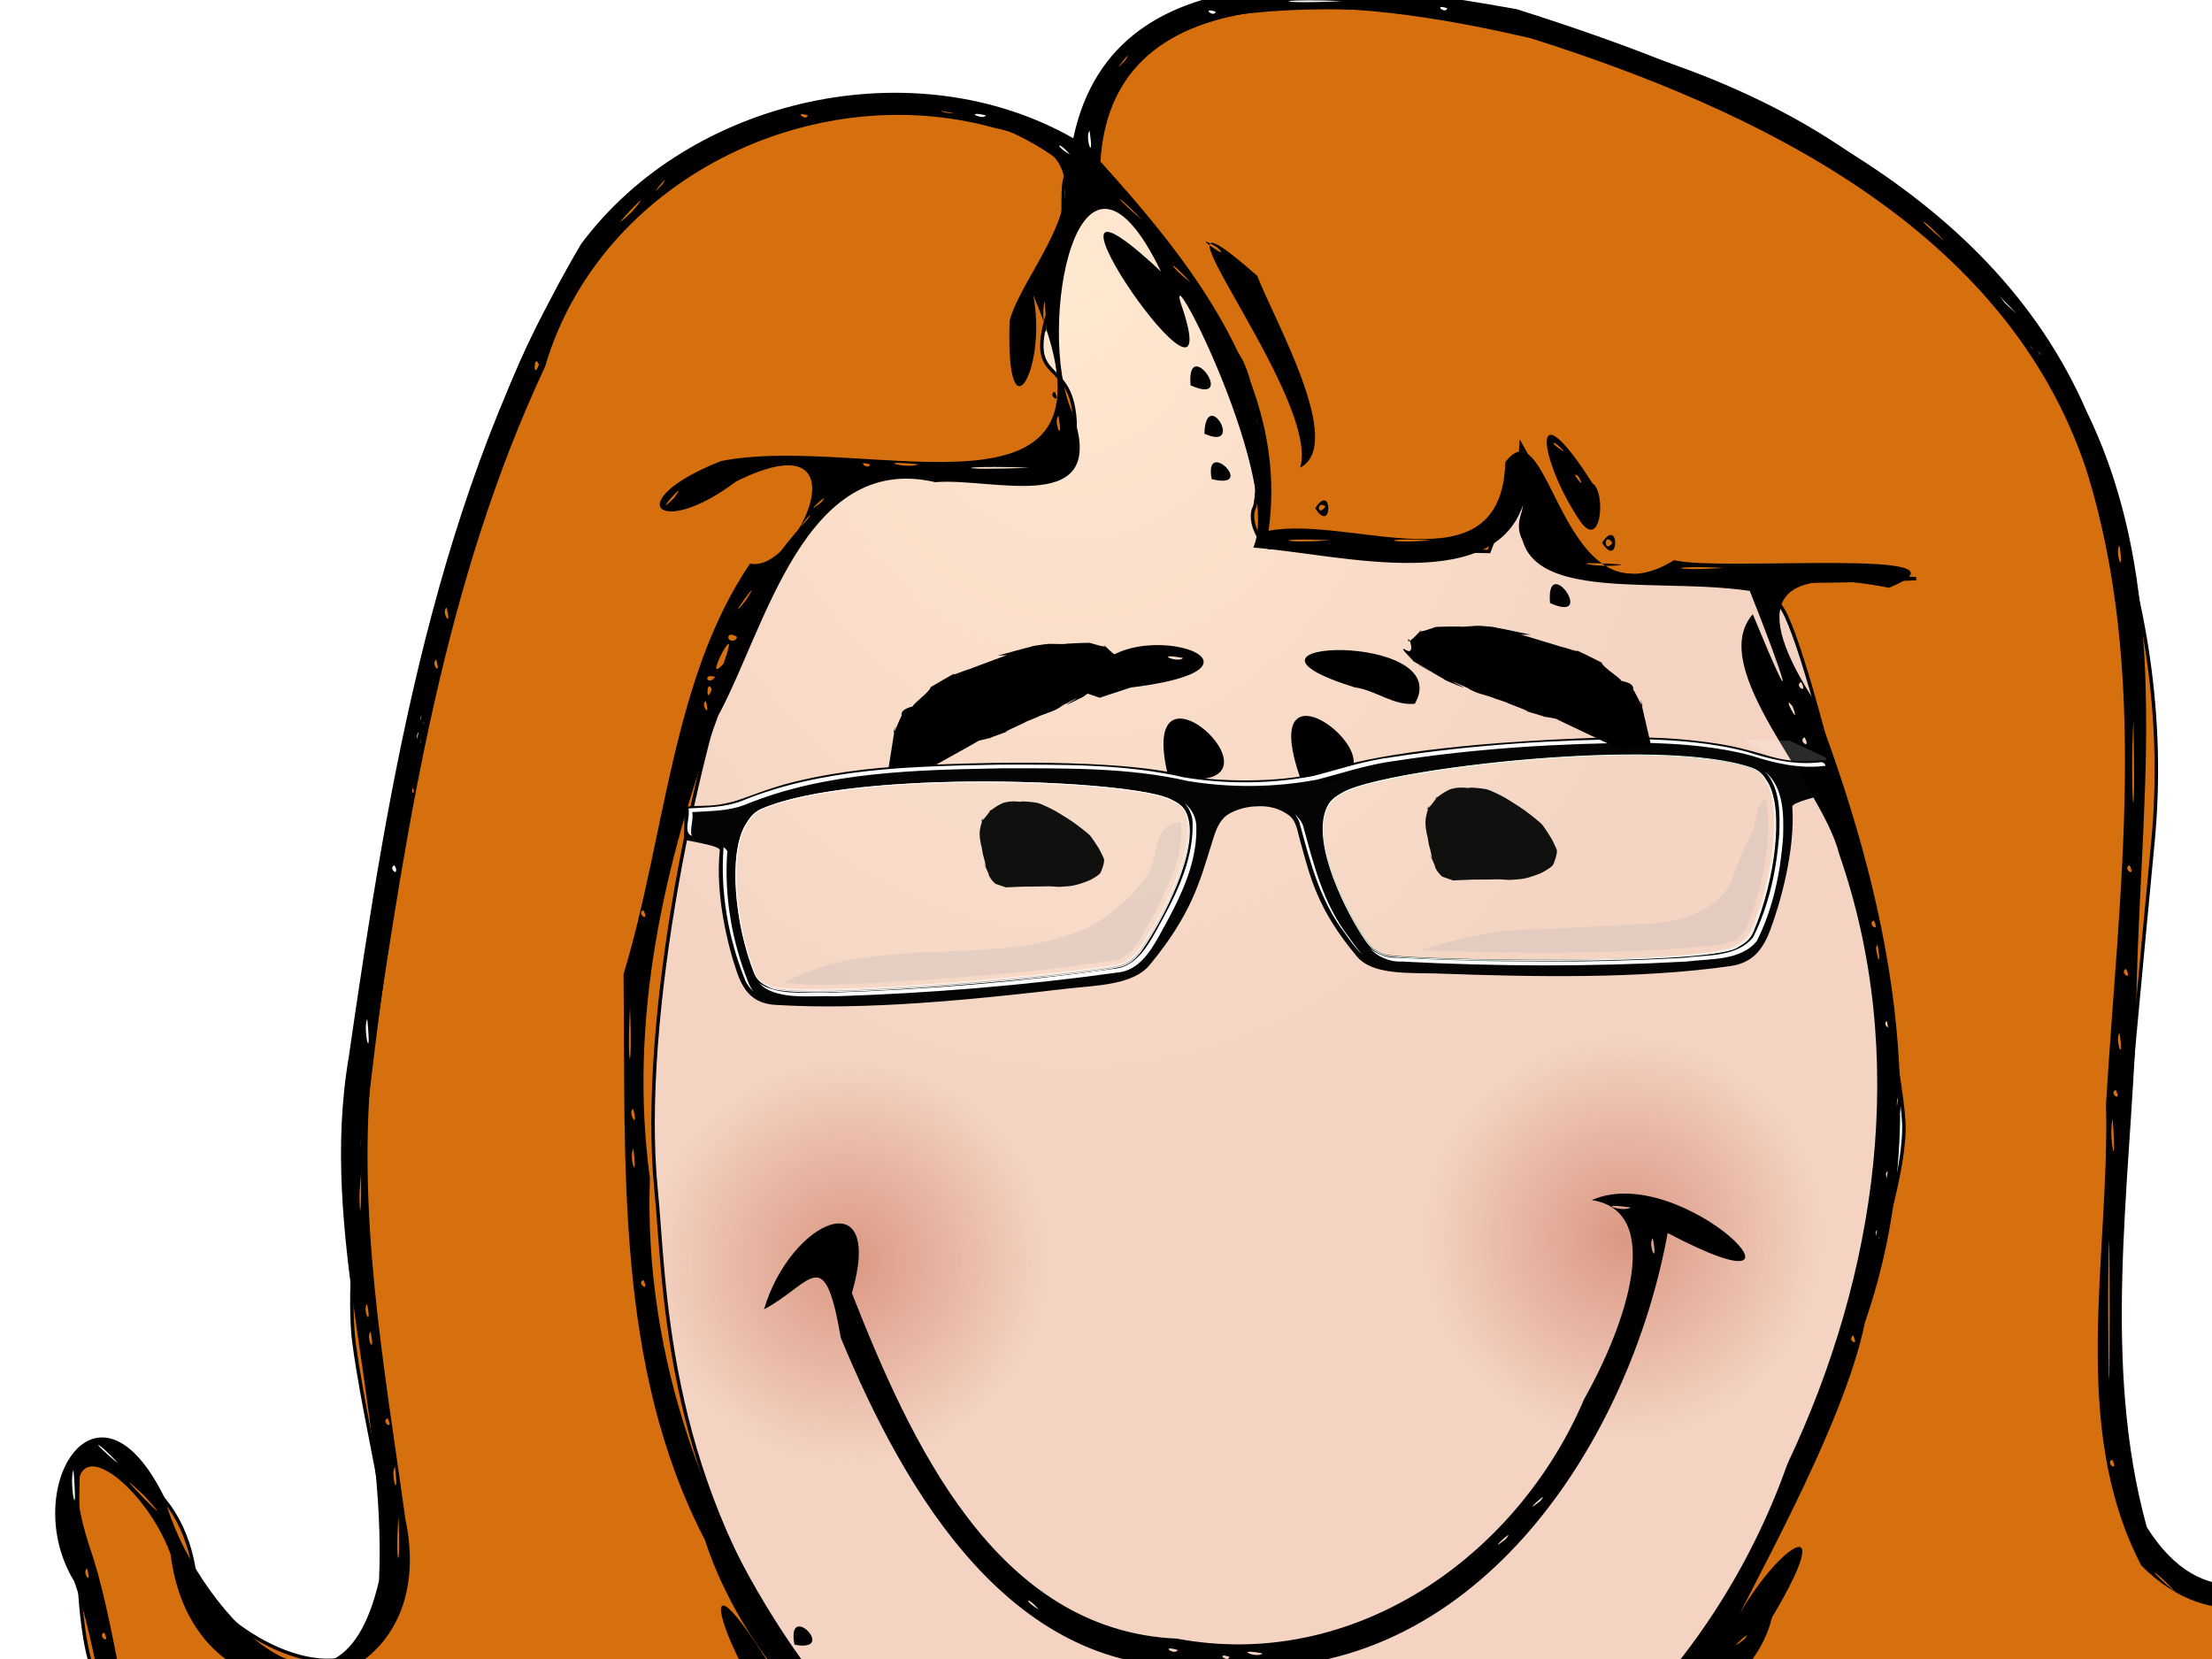 <?xml version="1.0"?><svg width="640" height="480" xmlns="http://www.w3.org/2000/svg" xmlns:xlink="http://www.w3.org/1999/xlink">
 <title>woman with glasses auburn hair</title>
 <defs>
  <linearGradient id="linearGradient63349">
   <stop offset="0" id="stop63351" stop-color="#cb755e"/>
   <stop offset="1" id="stop63353" stop-opacity="0" stop-color="#cb755e"/>
  </linearGradient>
  <linearGradient id="linearGradient63331">
   <stop offset="0" id="stop63333" stop-color="#ffe8d0"/>
   <stop offset="1" id="stop63335" stop-color="#f4d3c2"/>
  </linearGradient>
  <radialGradient xlink:href="#linearGradient63331" id="radialGradient63337" cx="355.216" cy="730.161" fx="355.216" fy="730.161" r="187.439" gradientTransform="matrix(1,0,0,1.326,-44.174,-890.154)" gradientUnits="userSpaceOnUse"/>
  <radialGradient xlink:href="#linearGradient63349" id="radialGradient65107" gradientUnits="userSpaceOnUse" gradientTransform="matrix(0.563,0.16,-0.162,0.569,425.601,-3.724)" cx="-123.571" cy="683.076" fx="-123.571" fy="683.076" r="98.329"/>
  <radialGradient xlink:href="#linearGradient63349" id="radialGradient68767" gradientUnits="userSpaceOnUse" gradientTransform="matrix(0.563,0.16,-0.162,0.569,649.887,-10.867)" cx="-123.571" cy="683.076" fx="-123.571" fy="683.076" r="98.329"/>
  <linearGradient id="svg_113">
   <stop id="svg_116" offset="0" stop-color=" rgb(90, 129, 40)"/>
   <stop id="svg_115" offset="1" stop-color=" rgb(61, 76, 30)"/>
  </linearGradient>
  <linearGradient xlink:href="#svg_113" id="svg_103" x1="0.537" y1="0.092" x2="0.914" y2="0.092" gradientTransform="translate(-129.509,418.046)"/>
  <symbol id="svg_117" xmlns:xlink="http://www.w3.org/1999/xlink">
   <defs>
    <filter id="svg_93">
     <feGaussianBlur stdDeviation="1.878" id="svg_114"/>
    </filter>
    <filter id="svg_105">
     <feGaussianBlur stdDeviation="13.766" id="svg_112"/>
    </filter>
    <filter id="svg_86">
     <feGaussianBlur stdDeviation="1.496" id="svg_111"/>
    </filter>
    <filter id="svg_89">
     <feGaussianBlur stdDeviation="0.725" id="svg_110"/>
    </filter>
    <filter x="-0.022" width="1.044" y="-0.1" height="1.201" id="svg_99">
     <feGaussianBlur stdDeviation="7.869" id="svg_109"/>
    </filter>
    <filter x="-0.093" width="1.186" y="-0.187" height="1.375" id="svg_78">
     <feGaussianBlur stdDeviation="6.983" id="svg_108"/>
    </filter>
    <filter x="-0.095" width="1.189" y="-0.205" height="1.411" id="svg_80">
     <feGaussianBlur stdDeviation="8.127" id="svg_107"/>
    </filter>
   </defs>
   <g id="svg_101" display="none">
    <path id="svg_104" d="m-329.181,-162.645l845.852,-40.081c54.848,-5.22 119.262,0.717 144.425,13.313l429.438,214.958c25.163,12.595 1.264,26.938 -53.584,32.158l-818.535,77.905c-54.848,5.22 -119.262,-0.717 -144.425,-13.313l-456.755,-252.782c-25.163,-12.595 -1.264,-26.938 53.584,-32.158l0,0z" filter="url(#svg_105)" stroke-dashoffset="0" stroke-miterlimit="4" stroke-linejoin="round" stroke-linecap="round" fill-rule="evenodd" fill="#000000"/>
    <path d="m-329.181,-164.645l845.852,-40.081c54.848,-5.22 119.262,0.717 144.425,13.313l429.438,214.958c25.163,12.595 1.264,26.938 -53.584,32.158l-818.535,77.905c-54.848,5.22 -119.262,-0.717 -144.425,-13.313l-456.755,-252.782c-25.163,-12.595 -1.264,-26.938 53.584,-32.158l0,0z" id="svg_102" stroke-dashoffset="0" stroke-miterlimit="4" stroke-linejoin="round" stroke-linecap="round" fill-rule="evenodd" fill="url(#svg_103)"/>
   </g>
   <g id="svg_100"/>
   <g id="svg_97" display="none">
    <path d="m-111.426,-121.59c4,-6 42.719,-13.513 58,-4c68,42.333 162,86.667 230,129c0,0 45.512,-30.294 102,-32c75.5,-2.25 113,16 113,16c44.676,-39.283 68.667,-26.667 108,-7c0,0 38.5,-30 92,-34c53.5,-4 99,7 133.5,29c-10.763,-18.45 -162.654,-113.11 -171.5,-121c-3.902,-3.48 -48.833,-2.667 -50,-12.5c5.833,-4.167 46.989,0.287 52,4c26.555,19.678 176.551,104.863 194,131c-9.551,22.137 -71.667,28.167 -109,23.5c-46.667,0 -74.333,3 -121,3c-25.333,-6 -57.878,-28.497 -80,-27c-22.167,1.5 -55,28 -69,38c-14,10 -132,12 -132,12c-26,0.667 -44,1.333 -70,2c-74.333,-48.333 -156.667,-96.667 -231,-145c-12.824,-8.339 -46,4 -49,-5z" id="svg_98" filter="url(#svg_99)" stroke-width="0.25pt" fill-rule="evenodd" fill-opacity="0.072" fill="#000000"/>
   </g>
   <g id="svg_96" display="inline"/>
   <g id="svg_95"/>
   <g id="svg_94" display="inline"/>
   <g id="svg_91" display="none">
    <path d="m614.32,-145.787c-1.82,-0.006 -3.644,0.005 -5.462,0.031c-32.069,0.834 -64.115,3.713 -95.895,7.81c-22.551,3.335 -45.419,6.667 -66.643,15.119c-23.047,6.565 -47.498,6.938 -71.197,4.32c-18.111,-4.967 -37.126,-5.356 -55.828,-6.01c-34.005,-0.484 -68.039,1.013 -101.889,4.241c-25.093,2.774 -50.156,7.882 -73.279,18.328c-8.674,4.001 -18.138,5.548 -27.624,5.681c-1.531,0.315 -4.941,-0.546 -4.116,2.207c0.176,4.89 -0.313,10.006 0.172,14.79c0.309,0.096 0.625,0.181 0.939,0.266c-0.371,-4.573 0.057,-9.413 -0.11,-14.055c-0.824,-2.753 2.585,-1.892 4.116,-2.207c9.486,-0.133 18.951,-1.681 27.624,-5.681c23.123,-10.446 48.186,-15.554 73.279,-18.328c33.85,-3.228 67.885,-4.725 101.889,-4.241c18.702,0.654 37.717,1.043 55.828,6.01c23.7,2.618 48.151,2.245 71.197,-4.32c21.223,-8.452 44.092,-11.784 66.643,-15.119c31.78,-4.097 63.826,-6.976 95.895,-7.81c14.547,-0.209 29.148,0.569 43.526,2.629c12.292,1.395 23.873,6.194 35.998,8.295c6.871,1.3 14.017,-0.174 20.879,-0.11c-0.013,-0.327 -0.016,-0.661 -0.031,-0.986c-7.156,-0.231 -14.654,1.455 -21.849,0.094c-12.125,-2.101 -23.705,-6.901 -35.998,-8.295c-12.581,-1.803 -25.326,-2.622 -38.064,-2.661zm62.746,18.249c3.799,4.143 5.71,10.117 6.73,15.51c2.947,19.048 -0.072,38.528 -4.633,57.064c-2.05,6.747 -3.418,13.951 -7.121,20.002c-4.39,5.832 -11.607,8.241 -18.578,9.172c-27.144,4.126 -54.734,4.73 -82.153,5.681c-28.715,0.592 -57.482,1.219 -86.176,-0.36c-4.675,0.093 -9.08,-1.828 -12.427,-4.961c3.44,3.723 8.273,6.066 13.429,5.963c28.693,1.579 57.46,0.952 86.176,0.36c27.42,-0.951 55.009,-1.556 82.153,-5.681c6.971,-0.93 14.188,-3.34 18.578,-9.172c3.703,-6.051 5.071,-13.256 7.121,-20.002c4.561,-18.536 7.58,-38.017 4.633,-57.064c-1.106,-5.849 -3.256,-12.374 -7.732,-16.512zm-304.134,24.4c1.261,1.397 2.254,3.047 2.849,5.008c3.451,11.539 0.001,23.775 -3.318,34.933c-5.269,15.501 -11.996,30.664 -21.098,44.309c-3.548,5.142 -9.61,7.739 -15.667,8.499c-35.517,6.185 -71.36,10.085 -107.242,13.476c-21.078,1.64 -42.263,3.832 -63.419,2.551c-4.531,-0.181 -9.288,-1.856 -12.693,-4.899c3.433,3.667 8.694,5.701 13.695,5.9c21.155,1.281 42.341,-0.911 63.419,-2.551c35.882,-3.391 71.725,-7.291 107.242,-13.476c6.057,-0.759 12.119,-3.356 15.667,-8.499c9.102,-13.645 15.828,-28.808 21.098,-44.309c3.319,-11.158 6.769,-23.395 3.318,-34.934c-0.745,-2.456 -2.109,-4.417 -3.85,-6.01zm57.456,4.648c1.425,1.547 2.511,3.403 3.099,5.587c5.016,18.583 9.675,37.617 20.237,53.997c4.612,7.032 9.194,14.216 15.229,20.096c-5.548,-5.685 -9.873,-12.456 -14.227,-19.094c-10.562,-16.38 -15.221,-35.413 -20.237,-53.997c-0.72,-2.675 -2.181,-4.862 -4.101,-6.589zm-299.376,24.823c0.915,1.993 -0.363,4.618 0.016,6.777c-0.284,21.946 4.225,43.828 11.472,64.389c1.252,3.647 3.381,7.201 6.245,9.892c-2.361,-2.543 -4.142,-5.681 -5.243,-8.89c-7.247,-20.561 -11.757,-42.443 -11.472,-64.389c-0.42,-2.398 1.218,-5.377 -0.391,-7.419c-0.207,-0.128 -0.415,-0.242 -0.626,-0.36z" id="svg_92" filter="url(#svg_93)" stroke-dashoffset="0" stroke-miterlimit="4" stroke-linejoin="round" stroke-linecap="round" fill-rule="evenodd" fill="#ffffff"/>
   </g>
   <g id="svg_90" display="inline"/>
   <g id="svg_74" display="inline">
    <path id="svg_88" d="m279.678,4.143l-78.795,-37.094c-2.522,-1.187 -9.066,0.107 -10.28,1.285l13.492,2.57c0,0 48.186,23.986 49.471,25.271c1.285,1.285 26.923,16.735 26.923,16.735l-0.388,-8.27c-0.012,-0.261 -0.188,-0.386 -0.424,-0.497z" filter="url(#svg_89)" stroke-width="0.25pt" fill-rule="evenodd" fill-opacity="0.978" fill="#ffffff" opacity="0.414"/>
    <g id="svg_75">
     <path d="m58.48,11.163c-9.539,0.678 -19.66,1.777 -31.163,4.948c-7.269,2.004 -12.424,4.839 -15.985,5.847c-4.808,1.361 -5.774,0.857 -10.627,1.372c-0.465,0.049 -0.705,0.456 -0.705,0.883l0,7.06c0,0.447 0.196,0.785 0.587,0.872c2.755,0.609 8.366,1.394 8.279,2.481c-0.937,11.657 2.45,25.06 4.829,31.933c1.779,5.14 4.323,8.122 9.585,8.355c22.099,0.978 48.218,-2.392 71.295,-5.802c7.148,-1.056 16.377,-1.246 20.389,-6.65c10.113,-13.619 11.941,-22.279 14.62,-32.136c0.733,-2.698 1.288,-5.13 2.936,-6.989c1.648,-1.859 5.195,-3.002 7.721,-3.133l0,0.015c3.043,-0.366 5.829,0.394 8.117,2.081c1.908,1.407 2.203,4.002 2.936,6.604c2.679,9.505 4.507,17.926 14.62,30.22c4.012,4.878 13.241,3.858 20.389,3.978c23.077,0.386 49.196,0.333 71.295,-3.542c5.262,-0.922 7.806,-4.238 9.585,-9.612c2.379,-7.184 5.767,-21.031 4.829,-32.566c-0.087,-1.076 5.524,-2.596 8.279,-3.566c0.391,-0.138 0.587,-0.501 0.587,-0.949l0,-7.06c0,-0.427 -0.24,-0.802 -0.705,-0.791c-4.854,0.122 -5.82,0.752 -10.627,0.021c-3.561,-0.542 -8.716,-2.701 -15.985,-3.753c-13.146,-1.902 -24.481,-1.328 -35.214,-0.599c-34.759,2.362 -53.711,6.627 -60.99,9.868c-10.038,3.212 -23.639,3.476 -33.834,2.217c-7.279,-2.287 -26.232,-4.068 -60.99,-1.875c-1.342,0.085 -2.689,0.169 -4.051,0.265zm-0.25,4.684c26.162,-1.839 54.736,-0.16 60.917,2.893c1.947,0.961 3.216,1.731 4.022,3.758c3.559,8.954 -5.589,28.247 -10.334,35.847c-1.217,1.949 -2.81,3.618 -4.961,4.347c-6.814,2.309 -78.559,11.188 -85.959,7.512c-1.944,-0.966 -3.225,-1.737 -4.022,-3.758c-5.012,-12.707 -6.952,-31.151 -2.818,-38.743c1.089,-2.001 1.958,-3.303 4.022,-4.286c8.602,-4.094 23.436,-6.467 39.133,-7.57zm164.416,-10.774c15.697,-0.954 30.532,-0.525 39.133,2.441c2.063,0.712 2.933,1.9 4.022,3.758c4.133,7.051 2.193,25.749 -2.818,39.113c-0.797,2.126 -2.078,3.065 -4.022,4.286c-7.399,4.646 -79.145,5.17 -85.959,3.754c-2.151,-0.447 -3.745,-1.907 -4.961,-3.697c-4.745,-6.979 -13.892,-25.072 -10.334,-34.493c0.806,-2.133 2.075,-3.069 4.022,-4.286c6.181,-3.863 34.755,-9.286 60.917,-10.876z" id="svg_87" stroke-dashoffset="0" stroke-miterlimit="4" stroke-linejoin="round" stroke-linecap="round" fill-rule="evenodd" fill-opacity="0.98" fill="#000000"/>
     <path id="svg_85" d="m233.979,0.479c-20.369,0.575 -40.746,2.344 -60.77,6.121c-6.52,1.026 -12.713,3.449 -19.009,5.328c-10.336,2.308 -21.219,2.673 -31.677,1.057c-14.807,-3.297 -30.19,-2.66 -45.284,-2.349c-21.487,0.9 -43.655,1.799 -63.412,10.994c-4.078,1.785 -8.605,1.795 -12.888,2.202c0.613,2.108 -1.213,6.188 0.851,7.119c0.038,0.014 0.079,0.031 0.117,0.044c-0.611,-1.59 0.461,-4.537 -0.029,-6.224c4.282,-0.407 8.81,-0.417 12.888,-2.202c19.757,-9.195 41.925,-10.094 63.412,-10.994c15.094,-0.311 30.477,-0.948 45.284,2.349c10.458,1.616 21.341,1.251 31.677,-1.057c6.296,-1.88 12.489,-4.303 19.009,-5.328c20.023,-3.777 40.401,-5.546 60.77,-6.121c8.992,0.01 18.1,0.503 26.789,2.789c5.84,1.888 11.944,3.258 18.099,2.275c0.06,0.003 0.121,0.021 0.176,0.029c-0.148,-0.557 -0.466,-0.934 -1.116,-0.969c-6.155,0.982 -12.259,-0.387 -18.099,-2.275c-8.689,-2.286 -17.797,-2.778 -26.789,-2.789zm31.192,7.838c3.772,4.249 3.838,10.748 3.787,16.205c-0.468,9.318 -2.103,18.78 -5.901,27.332c-3.902,5.406 -11.328,4.866 -17.218,5.813c-23.216,1.893 -46.565,2.336 -69.841,1.541c-2.682,0.187 -5.194,-0.789 -7.119,-2.495c2.004,2.277 4.915,3.654 8.059,3.435c23.277,0.795 46.625,0.352 69.841,-1.541c5.89,-0.947 13.316,-0.407 17.218,-5.813c3.798,-8.552 5.433,-18.014 5.901,-27.332c0.055,-5.878 -0.024,-12.963 -4.727,-17.145zm-142.413,11.391c1.299,1.508 2.09,3.44 2.084,5.534c0.338,10.215 -4.266,19.827 -8.704,28.741c-2.115,4.198 -4.875,9.126 -10.084,9.673c-22.81,3.902 -45.86,6.425 -68.975,7.736c-5.388,-0.122 -11.244,1.053 -16.323,-1.189c-0.591,-0.278 -1.11,-0.613 -1.571,-0.998c0.663,0.79 1.476,1.45 2.51,1.938c5.079,2.242 10.935,1.067 16.323,1.189c23.115,-1.31 46.165,-3.834 68.975,-7.736c5.209,-0.547 7.969,-5.475 10.084,-9.673c4.439,-8.914 9.042,-18.526 8.704,-28.741c0.007,-2.557 -1.174,-4.884 -3.024,-6.473zm27.097,2.349c0.454,0.545 0.832,1.166 1.13,1.864c2.801,10.12 5.357,20.537 11.802,29.093c1.296,1.857 2.644,3.89 4.316,5.46c-1.257,-1.394 -2.328,-3.02 -3.376,-4.521c-6.445,-8.556 -9,-18.973 -11.802,-29.093c-0.486,-1.138 -1.198,-2.063 -2.07,-2.804zm-140.211,11.64c0.042,0.06 0.093,0.112 0.132,0.176c-0.597,11.737 1.557,23.588 5.871,34.466c0.496,1.305 1.277,2.352 2.246,3.156c-0.539,-0.634 -0.984,-1.366 -1.306,-2.216c-4.315,-10.877 -6.469,-22.729 -5.871,-34.466c-0.286,-0.469 -0.648,-0.828 -1.072,-1.116z" filter="url(#svg_86)" stroke-dashoffset="0" stroke-miterlimit="4" stroke-linejoin="round" stroke-linecap="round" fill-rule="evenodd" fill="#ffffff"/>
     <path id="svg_84" d="m119.248,18.87c-9.89,-4.899 -77.107,-6.289 -100.045,4.641c-2.063,0.983 -2.937,2.293 -4.026,4.297c-4.133,7.607 -2.193,26.085 2.818,38.821c0.797,2.026 2.082,2.803 4.026,3.772c7.399,3.688 79.139,-5.177 85.953,-7.487c2.151,-0.729 3.749,-2.406 4.966,-4.359c4.745,-7.615 13.892,-26.938 10.334,-35.913c-0.806,-2.032 -2.08,-2.808 -4.026,-3.772z" stroke-dashoffset="0" stroke-miterlimit="4" stroke-linejoin="round" stroke-linecap="round" stroke-width="0.235" stroke="#ffffff" fill-rule="evenodd" fill-opacity="0.069" fill="#f3efe6"/>
     <g id="svg_76">
      <path id="svg_83" d="m161.728,16.099c9.89,-6.213 77.107,-16.532 100.045,-8.65c2.063,0.709 2.937,1.903 4.026,3.762c4.133,7.058 2.193,25.794 -2.818,39.196c-0.797,2.132 -2.082,3.08 -4.026,4.307c-7.399,4.671 -79.139,5.336 -85.953,3.931c-2.151,-0.444 -3.749,-1.908 -4.966,-3.699c-4.745,-6.984 -13.892,-25.092 -10.334,-34.54c0.806,-2.139 2.08,-3.084 4.026,-4.307z" stroke-dashoffset="0" stroke-miterlimit="4" stroke-linejoin="round" stroke-linecap="round" stroke-width="0.235" stroke="#e5fff4" fill-rule="evenodd" fill-opacity="0.069" fill="#f3efe6"/>
      <path d="m263.759,8.582c0.577,0.599 1.049,1.33 1.571,2.215c4.133,7.008 2.193,25.712 -2.818,39.127c-0.797,2.134 -2.078,3.101 -4.022,4.342c-7.399,4.723 -79.145,5.991 -85.959,4.646c-1.222,-0.241 -2.259,-0.821 -3.156,-1.595c0.995,0.99 2.188,1.731 3.626,2.015c6.814,1.345 78.559,0.077 85.959,-4.646c1.944,-1.241 3.225,-2.193 4.022,-4.327c5.012,-13.415 6.952,-32.134 2.818,-39.142c-0.656,-1.112 -1.234,-1.966 -2.04,-2.634z" id="svg_82" stroke-dashoffset="0" stroke-miterlimit="4" stroke-linejoin="round" stroke-linecap="round" fill-rule="evenodd" fill-opacity="0.48" fill="#ffffff"/>
      <path d="m122.421,21.132c0.138,0.248 0.264,0.511 0.382,0.807c3.559,8.975 -5.589,28.304 -10.334,35.919c-1.217,1.953 -2.81,3.615 -4.961,4.345c-6.814,2.311 -78.559,11.188 -85.959,7.501c-1.375,-0.685 -2.409,-1.287 -3.185,-2.29c0.806,1.465 1.983,2.161 3.655,2.994c7.399,3.688 79.145,-5.19 85.959,-7.501c2.151,-0.729 3.745,-2.392 4.961,-4.345c4.745,-7.615 13.892,-26.944 10.334,-35.919c-0.24,-0.606 -0.523,-1.091 -0.851,-1.512z" id="svg_81" stroke-dashoffset="0" stroke-miterlimit="4" stroke-linejoin="round" stroke-linecap="round" stroke-width="0.501" fill-rule="evenodd" fill-opacity="0.478" fill="#ffffff"/>
      <path d="m121.848,24.772c-5.924,0.324 -5.491,7.083 -6.914,12.037c-2.729,6.295 -9.676,12.854 -15.457,16.264c-11.511,5.867 -27.097,6.556 -39.672,7.168c-12.365,1.227 -23.934,2.217 -34.47,8.876c11.381,0.962 22.786,-0.74 34.128,-1.556c16.103,-1.638 32.274,-3.143 48.102,-6.532c4.772,-2.464 6.08,-8.238 8.581,-12.593c3.223,-7.424 6.917,-15.522 5.701,-23.664z" id="svg_79" filter="url(#svg_80)" stroke-dashoffset="0" stroke-miterlimit="4" stroke-linejoin="round" stroke-linecap="round" stroke-width="0.501" fill-rule="evenodd" fill-opacity="0.224" fill="#ababae"/>
      <path d="m265.318,15.216c-2.774,2.466 -1.709,6.824 -3.464,9.893c-2.039,4.255 -3.238,8.832 -4.859,13.211c-4.186,7.877 -13.901,10.466 -22.247,10.709c-10.317,0.929 -20.692,1.65 -30.993,2.326c-7.675,0.894 -15.059,3.111 -22.282,5.725c24.164,0.389 48.502,0.101 72.469,-2.892c3.579,-0.477 7.271,-2.526 7.912,-6.4c3.381,-9.84 5.113,-20.565 3.934,-30.957c-0.115,-0.544 -0.235,-1.156 -0.47,-1.615z" id="svg_77" filter="url(#svg_78)" stroke-width="0.25pt" fill-rule="evenodd" fill-opacity="0.224" fill="#ababae"/>
     </g>
    </g>
   </g>
   <g id="svg_69" display="none">
    <path d="m197.034,-401.966c21.055,-11.778 164.155,-24.042 212.989,-4c4.393,1.803 6.253,4.464 8.571,8.571c8.8,15.587 4.669,55.112 -6,82.862c-1.697,4.415 -4.433,6.244 -8.571,8.571c-15.752,8.859 -168.482,-0.035 -182.989,-4c-4.579,-1.252 -7.981,-4.592 -10.571,-8.571c-10.102,-15.519 -29.576,-55.302 -22,-74.862c1.715,-4.428 4.427,-6.253 8.571,-8.571z" id="svg_73" stroke-dashoffset="0" stroke-miterlimit="4" stroke-linejoin="round" stroke-linecap="round" fill-rule="evenodd" fill="#44aa00"/>
    <path id="svg_72" d="m576.855,-422.993c-73.999,0.18 -114.346,6.616 -129.844,12.5c-14.272,5.418 -21.146,2.594 -36.438,2.469l0,15.719c5.391,-0.317 13.682,1.737 17.281,5.562c3.6,3.825 4.698,8.814 6.259,14.455c5.703,20.61 9.582,38.818 31.112,66.402c8.542,10.944 28.193,10.048 43.411,11.299c49.129,4.041 104.743,7.558 151.79,2.393c11.202,-1.23 16.622,-7.916 20.411,-19.107c5.065,-14.963 12.264,-45.974 10.268,-70.661c-0.186,-2.303 11.774,-4.743 17.638,-6.424c0.833,-0.239 1.25,-1.007 1.25,-1.959l0,-13.03c0,-0.908 -0.528,-1.735 -1.518,-1.775c-10.333,-0.418 -12.389,0.803 -22.625,-1.424c-7.582,-1.65 -18.561,-6.98 -34.036,-10.232c-27.986,-5.882 -52.11,-6.243 -74.96,-6.188zm9.156,9.938c33.418,0.159 65,3.141 83.312,10.656c4.393,1.803 6.244,4.455 8.562,8.562c8.8,15.587 4.669,55.125 -6,82.875c-1.697,4.415 -4.424,6.235 -8.562,8.562c-15.752,8.859 -168.493,-0.035 -183,-4c-4.579,-1.252 -7.972,-4.583 -10.562,-8.562c-10.102,-15.519 -29.576,-55.315 -22,-74.875c1.715,-4.428 4.418,-6.244 8.562,-8.562c13.159,-7.361 73.991,-14.921 129.688,-14.656z" stroke-dashoffset="0" stroke-miterlimit="4" stroke-linejoin="round" stroke-linecap="round" fill-rule="evenodd" fill="#000000"/>
    <path d="m236.512,-294.421c-20.308,0.112 -41.856,1.04 -66.344,6.188c-15.475,3.253 -26.449,8.569 -34.031,10.219c-10.236,2.228 -12.292,1.02 -22.625,1.438c-0.99,0.04 -1.5,0.873 -1.5,1.781l0,13.031c0,0.952 0.417,1.699 1.25,1.938c5.864,1.681 17.811,4.134 17.625,6.438c-1.996,24.687 5.216,55.693 10.281,70.656c3.788,11.192 9.204,17.895 20.406,19.125c47.047,5.165 102.652,1.634 151.781,-2.406c15.218,-1.252 34.864,-0.369 43.406,-11.312c21.53,-27.584 25.422,-45.765 31.125,-66.375c1.561,-5.641 2.742,-10.741 6.25,-14.469c3.508,-3.728 11.06,-5.666 16.438,-5.594l0,0.031c6.477,-0.356 12.41,1.651 17.281,5.562c4.063,3.262 4.689,8.828 6.25,14.469c5.703,20.61 9.595,38.791 31.125,66.375c8.542,10.944 28.188,10.061 43.406,11.312c49.129,4.041 104.734,7.571 151.781,2.406c11.202,-1.23 16.618,-7.933 20.406,-19.125c5.065,-14.963 12.277,-45.97 10.281,-70.656c-0.186,-2.303 11.761,-4.756 17.625,-6.438c0.833,-0.239 1.25,-0.986 1.25,-1.938l0,-13.031c0,-0.908 -0.51,-1.741 -1.5,-1.781c-10.333,-0.418 -12.389,0.79 -22.625,-1.438c-7.582,-1.65 -18.557,-6.966 -34.031,-10.219c-27.986,-5.882 -52.119,-6.243 -74.969,-6.188c-73.999,0.18 -114.346,6.616 -129.844,12.5c-21.37,5.438 -50.326,4.102 -72.031,0c-15.498,-5.884 -55.845,-12.32 -129.844,-12.5c-2.856,-0.007 -5.724,-0.016 -8.625,0zm-0.531,9.938c55.697,-0.265 116.528,7.295 129.688,14.656c4.144,2.318 6.847,4.134 8.562,8.562c7.576,19.56 -11.898,59.356 -22,74.875c-2.59,3.98 -5.983,7.311 -10.562,8.562c-14.507,3.965 -167.248,12.859 -183,4c-4.139,-2.328 -6.865,-4.148 -8.562,-8.562c-10.669,-27.75 -14.8,-67.288 -6,-82.875c2.319,-4.107 4.169,-6.76 8.562,-8.562c18.313,-7.516 49.894,-10.497 83.312,-10.656zm350.031,0c33.418,0.159 65,3.141 83.312,10.656c4.393,1.803 6.244,4.455 8.562,8.562c8.8,15.587 4.669,55.125 -6,82.875c-1.697,4.415 -4.424,6.235 -8.562,8.562c-15.752,8.859 -168.493,-0.035 -183,-4c-4.579,-1.252 -7.972,-4.583 -10.562,-8.562c-10.102,-15.519 -29.576,-55.315 -22,-74.875c1.715,-4.428 4.418,-6.244 8.562,-8.562c13.159,-7.361 73.991,-14.921 129.688,-14.656z" id="svg_71" stroke-dashoffset="0" stroke-miterlimit="4" stroke-linejoin="round" stroke-linecap="round" fill-rule="evenodd" fill="#000000"/>
    <path d="m144.512,7.399l0,-149.952l563.583,15.19l0,110.353l-563.583,24.409z" id="svg_70" stroke-width="0.243pt" stroke="#000000" fill-rule="evenodd" fill-opacity="0.75" fill="none"/>
   </g>
  </symbol>
 </defs>
 <g>
  <title>Layer 1</title>
  <path d="m312.072,52.278c-47.143,7.143 -108.571,105.714 -125.714,165.714c-17.143,60 -5.714,202.857 17.143,245.714c22.857,42.857 68.941,83.967 146.084,83.967c65.714,0 131.059,-26.824 162.487,-92.538c31.429,-65.714 68.571,-222.857 5.714,-282.857c-62.857,-60 -158.571,-127.143 -205.714,-120z" id="path62454" stroke-width="1px" stroke="#000000" fill-rule="evenodd" fill="url(#radialGradient63337)"/>
  <path d="m317.243,43.129c0,0 -2.965,-27.463 20,-35c40.185,-13.189 141.428,-6.429 203.571,40.714c62.143,47.143 88.571,125.714 82.143,194.286c-6.429,68.571 -17.143,170 -8.571,189.286c8.571,19.286 22.857,40 49.286,28.572c26.429,-11.429 50.714,-61.429 50,-72.143c-0.714,-10.714 -5.714,-15.714 0,-17.857c5.714,-2.143 19.286,2.857 14.286,35.714c-5,32.857 -18.572,86.428 -22.857,92.143c-4.286,5.714 -21.429,37.143 -37.857,46.429c-16.429,9.286 -41.429,5 -49.286,7.143c-7.857,2.143 -42.857,8.572 -50,2.857c-7.143,-5.714 -60,-8.571 -67.857,-7.143c-7.857,1.429 -61.428,3.572 -63.571,-2.143c-2.143,-5.714 -3.571,-17.143 -3.571,-17.143c0,0 40,-10 64.286,-55.714c24.286,-45.714 55,-123.571 53.571,-148.571c-1.429,-25 -27.143,-138.571 -35.714,-149.286c-8.571,-10.714 22.143,-8.571 22.143,-8.571l17.143,0.714c0,0 -73.036,3.214 -100,-3.571c-26.964,-6.786 -7.857,-23.571 -7.857,-23.571l-6.429,-11.429c0,0 -0.714,12.857 -3.571,17.857c-2.857,5 -5.714,12.857 -5.714,12.857l-62.143,-1.429c0,0 -1.428,1.429 -3.571,-1.429c-2.143,-2.857 -3.571,-7.143 -2.143,-10c1.428,-2.857 2.143,-38.571 -6.429,-45.714c-8.571,-7.143 -20.714,-31.429 -29.286,-38.571c-8.572,-7.143 -12.143,-13.571 -12.143,-13.571l2.143,-5.714z" id="path62452" stroke-width="1px" stroke="#000000" fill-rule="evenodd" fill="#d66f0e"/>
  <path d="m311.339,50.088c0,0 -29.847,-32.335 -92.03,-14.924c-62.182,17.411 -79.593,101.979 -87.055,124.364c-7.462,22.386 -34.822,191.521 -29.847,228.83c4.975,37.309 19.898,79.593 2.487,89.542c-17.411,9.949 -46.945,-12.131 -48.636,-23.125c-4.975,-32.335 -33.444,-34.082 -33.444,-34.082c0,0 -2.487,49.746 4.975,64.669c7.462,14.924 19.898,57.208 27.36,69.644c7.462,12.436 206.445,0 206.445,0l44.771,-14.924c0,0 -68.987,-50.532 -76.685,-61.493c-37.832,-53.865 -37.264,-108.423 -39.847,-134.263c-4.975,-49.746 12.067,-129.926 26.62,-167.337c8.927,-22.948 32.705,-39.847 32.705,-39.847l54.72,-4.975c0,0 9.26,1.11 6.773,-13.814c-2.487,-14.924 -14.235,-7.462 -6.773,-29.847c7.462,-22.386 0,-40.906 7.462,-38.419z" id="path62456" stroke-width="1px" stroke="#000000" fill-rule="evenodd" fill="#d66f0e"/>
  <path id="path65105" d="m314.898,365.45a69.286,67.857 0 1 1-0,-0.188" stroke-miterlimit="4" stroke-width="0.944" fill="url(#radialGradient65107)" opacity="0.629"/>
  <path id="path68765" d="m539.184,358.307a69.286,67.857 0 1 1-0,-0.188" stroke-miterlimit="4" stroke-width="0.944" fill="url(#radialGradient68767)" opacity="0.629"/>
  <path d="m81.067,564.957c-50.259,-6.084 -46.423,-70.35 -59.576,-107.395c-16.225,-26.562 6.569,-64.243 26.158,-24.149c7.588,29.915 49.612,77.452 62.016,23.919c2.276,-50.306 -17.471,-100.289 -8.774,-151.389c11.682,-80.735 25.14,-163.859 67.184,-235.27c31.589,-42.574 96.472,-56.862 142.459,-30.679c12.092,-57.567 85.151,-44.94 128.28,-37.348c64.223,20.364 136.372,50.572 164.939,116.446c26.599,54.651 14.438,117.926 14.321,176.47c-1.814,48.354 -9.934,99.183 3.057,146.267c31.7,50.606 85.969,-26.526 86.347,-62.948c35.412,-33.048 18.03,59.269 9.334,80.822c-7.073,43.186 -33.589,97.188 -85.189,93.339c-52.812,14.799 -106.016,-7.797 -159.588,-2.731c-35.731,2.445 -45.793,-23.467 -80.651,-0.15c-41.736,13.772 -81.677,-18.884 -116.654,5.505c-55.912,2.479 -111.855,3.57 -167.387,10.152c-8.763,0.145 -17.548,0.025 -26.275,-0.862zm30.217,-3.637c-17.923,-0.831 -17.831,1.016 0,0zm-25.562,-0.942c-4.383,-1.432 -0.434,1.925 0,0zm52.574,-1.004c-8.961,-1.673 -1.617,1.66 0,0zm-4.262,-1.581c52.187,-13.161 109,1.545 159.832,-14.883c-35.789,-25.727 -75.083,-52.35 -89.925,-97.376c-26.105,-50.291 -22.886,-108.655 -23.531,-163.682c12.07,-39.706 14.013,-85.624 36.611,-118.791c13.378,3.036 34.573,-42.846 -4.047,-23.762c-22.38,16.95 -33.854,5.802 -4.403,-5.889c42.462,-8.498 121.493,24.186 90.351,-48.07c4.246,20.917 -8.047,43.337 -6.804,7.483c4.032,-16.109 36.712,-47.036 -4.506,-55.851c-53.084,-14.728 -114.079,15.317 -129.898,69.089c-29.334,62.573 -39.804,131.611 -49.86,199.281c-4.963,45.269 3.301,89.719 9.454,134.244c11.758,55.717 -61.026,65.871 -67.95,10.102c-8.129,-22.518 -36.491,-42.612 -23.464,-2.163c14.131,39.803 10.181,118.352 71.193,111.16c12.318,-0.183 24.641,-0.282 36.947,-0.893zm108.5,-46.805c3.652,-6.45 4.323,6.851 0,0zm3,0.073c-2.555,-3.587 -2.555,3.587 0,0zm-14.109,-6.25c-18.364,-15.213 -36.467,-67.685 -7.986,-21.994c0.764,2.945 26.313,30.628 7.986,21.994zm2.109,-4.076c-7.353,-8.005 -6.554,-4.908 0,0zm-75.812,54.643c-4.383,-1.432 -0.434,1.925 0,0zm36.062,-1.063c-27.175,-0.77 -27.123,0.94 0,0zm402.03,0.015c-20.151,-1.386 -3.82,1.376 0,0zm-388.093,-0.952c-4.383,-1.432 -0.434,1.925 0,0zm36.589,-0.044c-17.922,-1.423 -3.377,1.412 0,0zm335.411,0.044c-4.383,-1.432 -0.434,1.925 0,0zm24,0c-4.383,-1.432 -0.434,1.925 0,0zm-350,-1c-4.383,-1.432 -0.434,1.925 0,0zm351.813,-1.362c48.302,2.681 93.366,-26.394 100.605,-76.388c3.959,-24.436 29.098,-94.238 8.22,-95.223c-2.502,41.051 -53.091,115.189 -94.819,73.546c-21.096,-40.545 -9.081,-89.433 -10.206,-133.473c3.644,-60.911 12.817,-124.843 -5.831,-183.982c-23.412,-69.606 -95.366,-103.721 -160.493,-124.403c-40.311,-9.313 -120.968,-23.998 -124.626,35.645c26.419,29.267 54.557,64.497 48.65,106.824c24.423,-4.54 67.436,17.527 68.5,-19.845c13.377,-17.794 15.699,48.837 48.844,28.361c13.348,3.391 90.821,-3.867 62.174,7.982c-30.378,-6 -41.228,1.687 -22.393,31.502c22.104,57.249 36.312,121.056 15.442,180.969c-6.23,31.097 -35.377,80.782 -40.517,93.365c9.022,-23.548 36.226,-45.846 13.613,-7.931c-8.387,35.16 -75.516,45.289 -69.662,74.695c49.779,1.363 99.505,2.358 148.778,9.913l7.157,-0.564l6.565,-0.992l0,0zm-142,-393.955c5.064,-7.945 5.064,7.945 0,0zm3,0c-2.555,-3.587 -2.555,3.587 0,0zm-9.465,-6.437c-11.974,-17.852 -14.703,-39.668 3.687,-10.783c3.978,2.477 2.575,19.933 -3.687,10.783zm-0.411,-12.83c-3.073,-2.437 2.979,5.369 0,0zm-4.124,-7.111c-3.379,-4.057 -4.728,-2.762 0,0zm-72,16.378c5.064,-7.945 5.064,7.945 0,0zm3,-0.559c-2.88,-1.906 -2.334,3.435 0,0zm-7.35,-11.199c6.255,-20.815 -51.826,-90.162 -12.408,-55.474c4.954,12.981 25.519,48.648 12.408,55.474zm-24.091,-63.774c-9.59,-5.502 5.589,5.201 0,0zm-79.845,479.792c-15.423,-0.866 -13.741,1.078 0,0zm291.048,0.053c-8.961,-1.673 -1.617,1.66 0,0zm51.426,0.004c-4.383,-1.432 -0.434,1.925 0,0zm-259.938,-2.023c-9.977,-1.504 -1.951,1.532 0,0zm14,0c-9.977,-1.504 -1.951,1.532 0,0zm-27.062,-0.977c-4.383,-1.432 -0.434,1.925 0,0zm37,0c-4.383,-1.432 -0.434,1.925 0,0zm-87.938,-0.979c-5.507,-1.623 -0.999,1.75 0,0zm246.014,-0.042c-11.216,-1.584 -2.052,1.57 0,0zm108.486,0.015c-7.745,-1.556 -1.487,1.609 0,0zm-266.25,-2.45c65.216,-8.973 116.773,-60.852 138.115,-121.36c25.966,-54.704 35.271,-118.321 14.964,-176.5c-5.018,-20.255 -38.715,-53.698 -24.978,-69.333c13.897,33.656 9.164,18.401 -0.866,-6.762c-30.26,-4.547 -75.269,5.787 -64.735,-27.976c-6.577,30.616 -54.059,17.243 -78.906,15.447c8.376,-19.44 -24.666,-84.465 -21.116,-71.076c16.692,47.623 -52.609,-52.873 -5.606,-8.8c-24.167,-50.034 -36.184,16.845 -25.775,40.477c11.373,30.971 -22.902,19.013 -39.517,20.472c-37.933,-8.881 -49.163,42.502 -62.845,67.607c-15.764,42.926 -25.97,87.82 -19.734,133.775c-1.852,51.735 16.419,102.629 47.082,143.671c15.607,-7.439 24.1,26.901 33.168,30.68c32.009,22.745 71.286,35.832 110.748,29.678zm-30.5,-62.86c-55.749,3.721 -86.853,-50.629 -105.258,-94.983c-4.832,-28.029 -8.275,-15.693 -22.225,-8.233c7.647,-25.871 34.99,-37.739 25.426,-4.701c16.749,42.436 41.388,97.706 94.058,99.965c50.942,9.576 98.239,-23.471 117.794,-69.271c12.104,-21.533 23.43,-54.329 2.235,-57.611c26.315,-11.715 72.05,35.976 21.946,9.517c-10.974,60.093 -54.375,127.267 -122.474,125.724l-7.145,0.259l-4.357,-0.667l0,-0zm7.188,-2.683c-4.383,-1.432 -0.434,1.925 0,0zm9.574,-1.004c-8.961,-1.673 -1.617,1.66 0,0zm-24.512,-0.975c-5.507,-1.623 -0.999,1.75 0,0zm-40.25,-11.715c-3.38,-4.057 -4.728,-2.762 0,0zm135.128,-20.372c3.47,-4.262 -6.535,5.157 0,0zm10,-11c3.47,-4.262 -6.535,5.157 0,0zm32.56,-76.012c-1.66,1.617 1.673,8.961 0,0zm-6.423,-8.942c-11.216,-1.584 -2.052,1.57 0,0zm-241.917,126.497c-2.539,-12.979 12.775,2.405 0,0zm108.108,-251.247c-10.123,-41.187 40.956,7.729 0,0zm38.459,1.173c-15.84,-44.17 41.131,4.606 0,0zm15.639,-26.866c-44.866,-13.925 29.472,-16.5 17.262,4.704c-6.097,0.66 -11.474,-4.001 -17.262,-4.704zm-77.98,1.576c3.901,-26.51 65.562,-7.97 13.103,-1.582l-9.037,2.966l-4.066,-1.384l0,0zm28.19,-10.116c-8.961,-1.673 -1.617,1.66 0,0zm106.169,-15.897c-1.222,-14.962 13.802,6.207 0,0zm-97.884,-35.861c-2.365,-12.446 13.344,3.293 0,0zm-2.116,-13.139c0.471,-13.971 11.823,5.3 0,0zm-4,-14c-1.222,-14.962 13.802,6.207 0,0zm123.783,434.844c-15.424,-0.866 -13.741,1.078 0,0zm56.063,0.013c-17.922,-1.423 -3.377,1.412 0,0zm127.474,0.065c-5.507,-1.623 -0.999,1.75 0,0zm-204,-1c-5.507,-1.623 -0.999,1.75 0,0zm53.547,-0.08c-20.308,-0.805 -22.111,0.973 0,0zm-205.193,-3.987c-2.253,0.935 2.102,3.96 0,0zm140.052,-5.54c-1.817,1.203 1.824,6.664 0,0zm236.844,1.269c5.116,-7.152 -7.463,7.273 0,0zm14.628,-14.75c3.029,-4.651 -5.518,6.06 0,0zm-433.128,-17.628c-3.38,-4.057 -4.728,-2.762 0,0zm-2,-6c-3.38,-4.057 -4.728,-2.762 0,0zm237.232,-7.539c8.342,-7.521 -13.283,8.761 0,0zm-248.232,0.604c-6.598,-7.229 -9.537,-7.934 0,0zm245.387,-1.87c-3.838,-1.317 -2.221,2.846 0,0zm-408.137,-3.479c-5.507,-1.623 -0.999,1.75 0,0zm15.512,-0.025c-8.961,-1.673 -1.617,1.66 0,0zm398.238,-1.813c7.061,-8.89 -9.411,9.026 0,0zm-418,1.122c-3.379,-4.057 -4.729,-2.762 0,0zm-42.396,-3.352c-2.253,0.935 2.102,3.96 0,0zm675.058,-2.521c-1.75,0.999 1.623,5.507 0,0zm-202.535,-5.5c3.47,-4.262 -6.535,5.157 0,0zm-474.523,-1.979c-2.253,0.935 2.102,3.96 0,0zm599.396,-11.584c-6.597,-7.229 -9.538,-7.934 0,0zm40.5,-5.687c8.949,-10.647 -11.3,10.791 0,0zm-644.838,-1.25c-1.75,0.999 1.623,5.507 0,0zm90.079,-14.961c-1.058,15.06 0.852,16.751 0,0zm561.259,8.711c7.061,-8.89 -9.411,9.026 0,0zm38.604,-0.229c-2.253,0.935 2.101,3.96 0,0zm-693.877,-22.047c-1.412,3.377 1.423,17.922 0,0zm20.773,7.776c-14.994,-14.333 12.642,14.183 0,0zm72.218,-8.736c-1.477,2.299 1.42,10.973 0,0zm496.887,-1.993c-2.253,0.935 2.101,3.96 0,0zm86.396,0.229c7.061,-8.89 -9.411,9.026 0,0zm-663,1.187c-6.597,-7.229 -9.537,-7.933 0,0zm575.749,-64.87c-0.798,5.042 0.053,72.332 0.12,21.131c-0.001,-7.044 -0.029,-14.088 -0.12,-21.131zm111.94,53.433c-1.608,1.487 1.556,7.745 0,0zm-610.085,-1.979c-2.253,0.935 2.102,3.96 0,0zm593,-5c-2.253,0.935 2.101,3.96 0,0zm20.083,-12.032c-1.66,1.617 1.673,8.961 0,0zm-617.998,-7.988c-1.609,1.487 1.556,7.745 0,0zm619.016,-1.5c-1.532,1.951 1.504,9.977 0,0zm-190.102,2.521c-2.253,0.935 2.101,3.96 0,0zm-429.915,-9.021c-1.609,1.487 1.556,7.745 0,0zm607.438,-4c3.029,-4.651 -5.518,6.06 0,0zm-527.523,-2.979c-2.253,0.935 2.102,3.96 0,0zm532.646,1.067c-5.507,-1.623 -0.999,1.75 0,0zm-614.504,-41.588c-0.94,27.123 0.77,27.175 0,0zm438.916,26c-1.75,0.999 1.623,5.507 0,0zm3,-17c-1.75,0.999 1.623,5.507 0,0zm-362.945,-6.486c-1.477,2.299 1.42,10.973 0,0zm428.015,-8.514c-1.359,3.757 1.354,18.879 0,0zm-428.076,-3.019c-1.817,1.203 1.824,6.664 0,0zm366.062,-3.467c-1.477,2.299 1.42,10.973 0,0zm62.887,-1.993c-2.253,0.935 2.101,3.96 0,0zm-429.86,-23.975c-1.01,19.018 0.816,20.735 0,0zm430.962,7.454c-1.532,1.951 1.504,9.977 0,0zm-506.982,-4c-1.43,2.859 1.419,14.43 0,0zm439.881,0.521c-2.253,0.935 2.101,3.96 0,0zm69,-15c-2.253,0.935 2.101,3.96 0,0zm-71.917,-7.033c-1.66,1.617 1.673,8.961 0,0zm-1.083,-6.967c-2.253,0.935 2.101,3.96 0,0zm-356,-3c-2.253,0.935 2.102,3.96 0,0zm-72,-13c-2.253,0.935 2.102,3.96 0,0zm502,0c-2.253,0.935 2.101,3.96 0,0zm1.143,-42.021c-1.155,18.72 0.708,42.859 0,0zm-498.143,19.021c-2.253,0.935 2.102,3.96 0,0zm405,-7c-2.253,0.935 2.101,3.96 0,0zm-402.948,-8.54c-1.817,1.203 1.824,6.664 0,0zm400.948,1.54c-2.253,0.935 2.101,3.96 0,0zm-399.942,-6.521c-1.75,0.999 1.623,5.507 0,0zm396.46,-2.425c-3.643,-4.577 2.714,7.378 0,0zm-314.46,-1.575c-1.75,0.999 1.623,5.507 0,0zm1.719,-3.302c-1.409,-3.819 -1.842,5.063 0,0zm315.223,-2.177c-2.253,0.935 2.101,3.96 0,0zm-314.217,-1.454c-3.838,-1.317 -2.221,2.846 0,0zm-80.725,-5.067c-1.75,0.999 1.623,5.507 0,0zm83.131,1.209c5.847,-16.127 -6.899,7.739 0,0zm4.207,-7.577c-4.414,-2.906 -3.029,3.192 0,0zm-84.344,-8.651c-1.817,1.203 1.824,6.664 0,0zm86.706,-2.231c5.932,-9.486 -7.677,9.482 0,0zm282.888,-9.24c-16.603,-0.843 -16.502,1.031 0,0zm-29.5,-0.995c-21.102,-1.326 -4.205,1.33 0,0zm143.956,-5.515c-1.532,1.951 1.504,9.977 0,0zm-387.578,3.5c3.029,-4.651 -5.518,6.06 0,0zm159.083,-4.991c-16.751,-0.851 -15.06,1.058 0,0zm29.503,0.001c-15.423,-0.866 -13.741,1.078 0,0zm-180.586,-6.01c3.029,-4.651 -5.518,6.06 0,0zm4,-5c3.47,-4.262 -6.535,5.157 0,0zm-42.628,-1.25c5.116,-7.152 -7.462,7.273 0,0zm102.799,-8.743c-21.628,-0.796 -23.439,0.962 0,0zm-46.112,-0.94c-4.383,-1.432 -0.434,1.925 0,0zm14.062,-0.04c-14.43,-1.42 -2.859,1.43 0,0zm40.437,-14.038c-1.66,1.617 1.673,8.961 0,0zm56.975,-0.488c-1.75,0.999 1.623,5.507 0,0zm-58.058,-6.479c-2.253,0.935 2.102,3.96 0,0zm-149.223,-7.823c-1.409,-3.819 -1.842,5.063 0,0zm434.618,-2.826c-3.379,-4.057 -4.728,-2.762 0,0zm-288.273,-15.399c-1.412,3.377 1.423,17.922 0,0zm281.273,3.485c-14.66,-15.01 -9.323,-7.989 0,0zm-239,-9.034c-7.353,-8.005 -6.554,-4.908 0,0zm218,-11.987c-6.597,-7.229 -9.538,-7.934 0,0zm-379.5,-8.687c8.949,-10.647 -11.3,10.791 0,0zm147.5,2.696c-6.909,-7.418 -10.313,-8.911 0,0zm-138.872,-10.446c3.029,-4.651 -5.518,6.06 0,0zm117.872,-8.628c-3.379,-4.057 -4.728,-2.762 0,0zm5.706,-6.872c-1.532,1.951 1.504,9.976 0,0zm-81.518,-4.433c-4.383,-1.432 -0.434,1.925 0,0zm51.543,-0.01c-6.591,-1.48 -1.28,1.658 0,0zm-7.467,-1.011c-11.216,-1.584 -2.052,1.57 0,0zm47.864,-15.046c3.029,-4.651 -5.518,6.06 0,0zm26.06,-13.933c-4.383,-1.432 -0.434,1.925 0,0zm67,-1c-4.383,-1.432 -0.434,1.925 0,0zm-30.438,-2.06c-20.564,-0.809 -20.488,0.989 0,0z" id="path61575" fill="#000000"/>
  <line fill="none" x1="51.406" y1="163.643" x2="108.406" y2="103.643" id="svg_120"/>
  <ellipse fill="#000000" cx="38.406" cy="94.638" id="svg_122" rx="3"/>
  <ellipse fill="#ffffff" cx="60.406" cy="73.638" rx="21" ry="13" id="svg_123"/>
  <rect fill="url(#radialGradient63337)" stroke="#000000" x="312.406" y="180.638" width="128" height="65" id="svg_124" stroke-opacity="0"/>
  <path fill="none" stroke="#000000" stroke-opacity="0" id="svg_126" d="m274.406,282.138c1,1 3,2 5,3c2,1 3.813,2.207 6,4c2.788,2.286 7.098,3.824 9,5c1.701,1.051 4,0 5,0c1,0 2,0 3,0c1,0 2,0 3,0c0,0 1.459,0.307 2,-1c0.383,-0.924 1,-1 1,-1c1,0 2.459,-0.693 3,-2c0.383,-0.924 1.486,-0.824 2,-3c0.23,-0.973 1,-3 1,-5c0,-1 -1.293,-1.293 -2,-2c-1.414,-1.414 -2,-3 -3,-4c-2,-2 -4,-3 -5,-4c-2,-2 -5.078,-1.79 -8,-3c-2.066,-0.856 -1.693,-2.541 -3,-2c-0.924,0.383 -1,1 -2,3l0,0l0,1"/>
  <path fill="none" stroke="#000000" stroke-opacity="0" id="svg_127" d="m287.406,278.138c0,1 0.098,1.824 2,3c1.701,1.051 4,1 5,2c2,2 4.078,2.79 7,4c2.066,0.856 4,2 6,2c1,0 2,0 3,0c1,0 2.076,0.383 3,0c1.307,-0.541 2,-2 2,-4c0,-1 0,-2 0,-3c0,-1 -0.149,-1.474 -1,-2c-1.902,-1.176 -1.076,-2.617 -2,-3c-1.307,-0.541 -2.824,-1.098 -4,-3c-0.526,-0.851 -2,-1 -2,-2l-1,0l0,-1"/>
  <path fill="url(#radialGradient63337)" stroke="#000000" stroke-opacity="0" d="m339.406,232.138l9.594,0.862l-9.594,-0.862z" id="svg_130"/>
  <path fill="#000000" d="m287.915,255.589l2.967,1.047l5.168,-0.16l5.033,0c0,0 2.807,-0.079 4.046,0.088c1.238,0.167 1.984,0.034 4.007,-0.088c2.023,-0.122 4.717,-1.154 5.536,-1.446c0.819,-0.292 3.035,-1.553 3.523,-2.17c0.488,-0.617 1.424,-3.426 1.177,-4.141c-0.247,-0.715 -1.362,-3.044 -1.68,-3.452c-0.318,-0.408 -1.734,-2.882 -2.516,-3.616c-0.783,-0.734 -2.616,-2.229 -4.529,-3.616c-1.914,-1.387 -4.845,-3.116 -5.033,-3.254c-0.187,-0.139 -4.079,-2.246 -5.536,-2.531c-1.456,-0.285 -4.681,-0.557 -4.529,-0.362c0.152,0.196 -2.421,-0.47 -4.856,0.224c-2.435,0.694 -5.638,3.722 -4.203,2.307c1.436,-1.415 -3.487,4.633 -2.38,2.733c1.107,-1.9 -0.624,1.498 -0.639,3.776c-0.015,2.278 0.743,4.936 0.503,3.616c-0.24,-1.32 0.929,5.811 0.503,3.254c-0.426,-2.556 1.363,4.938 0.364,2.523c-0.999,-2.415 1.333,2.678 1.146,2.539c-0.187,-0.139 0.471,1.484 1.93,2.729z" id="svg_139" transform="rotate(-0.553 301.44,244.214) "/>
  <path fill="#000000" d="m252.74,214.771c0.363,0 8.705,2.66 8.548,2.564c-0.157,-0.097 19.38,-4.928 19.223,-5.025c-0.157,-0.097 5.598,0.097 3.421,0.097c-2.176,0 12.695,-1.182 6.734,-0.688c-5.96,0.495 4.509,-1.086 4.352,-1.182c-0.157,-0.097 6.323,-0.79 3.99,-0.591c-2.333,0.199 4.147,-0.495 4.509,-0.495c0.363,0 2.902,-0.591 2.744,-0.688c-0.157,-0.097 8.499,-1.972 3.264,-0.591c-5.235,1.381 4.147,-0.495 3.99,-0.591c-0.157,-0.097 4.147,-1.381 3.99,-1.478c-0.157,-0.097 8.137,-2.268 2.176,-0.591c-5.96,1.677 3.784,-1.381 3.627,-1.478c-0.157,-0.097 5.598,-3.746 2.539,-2.66c-3.059,1.086 0.157,-4.633 0,-2.956c-0.157,1.677 -3.832,-4.928 -2.902,-3.547c0.931,1.381 -3.833,-1.677 -3.99,-1.773c-0.157,-0.097 -8.548,-1.972 -6.891,-1.478c1.656,0.495 -4.195,-1.086 -4.352,-1.182c-0.157,-0.097 -3.107,-0.495 -4.352,-0.591c-1.245,-0.097 -1.656,0.097 -1.814,0c-0.157,-0.097 -9.273,0.097 -9.43,0c-0.157,-0.097 3.059,0.688 2.902,0.591c-0.157,-0.097 -15.802,1.574 -12.694,1.182c3.107,-0.392 -3.47,0.392 -3.627,0.296c-0.157,-0.097 0.882,-0.495 -3.47,0.688c-4.352,1.182 -3.99,1.182 -4.147,1.086c-0.157,-0.097 1.245,0.097 -3.99,2.66c-5.235,2.564 0.157,1.279 -3.264,1.478c-3.421,0.199 -2.744,1.87 -2.902,1.773c-0.157,-0.097 -5.646,7.486 -2.539,2.365" id="svg_142" transform="rotate(-14.796 289.742,203.58) "/>
  <path fill="#000000" d="m417.155,253.496l3.134,1.13l5.459,-0.173l5.315,0c0,0 2.965,-0.085 4.273,0.095c1.307,0.18 2.095,0.037 4.232,-0.095c2.136,-0.131 4.982,-1.246 5.847,-1.562c0.865,-0.315 3.205,-1.677 3.721,-2.343c0.516,-0.666 1.504,-3.699 1.243,-4.471c-0.261,-0.772 -1.439,-3.287 -1.775,-3.728c-0.336,-0.441 -1.831,-3.112 -2.658,-3.904c-0.827,-0.792 -2.763,-2.407 -4.784,-3.904c-2.021,-1.497 -5.118,-3.364 -5.315,-3.514c-0.198,-0.15 -4.308,-2.425 -5.847,-2.733c-1.538,-0.307 -4.944,-0.602 -4.784,-0.39c0.161,0.211 -2.557,-0.507 -5.129,0.242c-2.572,0.749 -5.955,4.018 -4.439,2.491c1.516,-1.527 -3.683,5.002 -2.514,2.951c1.169,-2.052 -0.659,1.617 -0.675,4.077c-0.016,2.46 0.785,5.33 0.532,3.904c-0.253,-1.425 0.981,6.274 0.532,3.514c-0.45,-2.76 1.439,5.332 0.384,2.724c-1.055,-2.607 1.408,2.891 1.211,2.742c-0.198,-0.15 0.498,1.602 2.038,2.947z" transform="rotate(-0.553 431.44,241.214) " id="svg_143"/>
  <use fill="black" id="svg_145" xlink:href="#svg_117" transform="rotate(1.182 166.558,53.654) matrix(1.178,0,0,1.102,1.295,30.623) " y="160.001" x="170.189"/>
  <path fill="#000000" d="m480.737,208.771c-0.373,0 -8.938,2.66 -8.777,2.564c0.161,-0.097 -19.9,-4.928 -19.739,-5.025c0.161,-0.097 -5.748,0.097 -3.513,0.097c2.235,0 -13.035,-1.182 -6.915,-0.688c6.12,0.495 -4.63,-1.086 -4.469,-1.182c0.161,-0.097 -6.493,-0.79 -4.097,-0.591c2.396,0.199 -4.258,-0.495 -4.63,-0.495c-0.372,0 -2.979,-0.591 -2.818,-0.688c0.161,-0.097 -8.727,-1.972 -3.352,-0.591c5.375,1.381 -4.258,-0.495 -4.097,-0.591c0.161,-0.097 -4.258,-1.381 -4.097,-1.478c0.161,-0.097 -8.355,-2.268 -2.235,-0.591c6.12,1.677 -3.885,-1.381 -3.724,-1.478c0.161,-0.097 -5.748,-3.746 -2.607,-2.66c3.141,1.086 -0.161,-4.633 0,-2.956c0.161,1.677 3.935,-4.928 2.979,-3.547c-0.956,1.381 3.935,-1.677 4.097,-1.773c0.161,-0.097 8.777,-1.972 7.076,-1.478c-1.701,0.495 4.308,-1.086 4.469,-1.182c0.161,-0.097 3.191,-0.495 4.469,-0.591c1.278,-0.097 1.701,0.097 1.862,0c0.161,-0.097 9.522,0.097 9.683,0c0.161,-0.097 -3.141,0.688 -2.979,0.591c0.161,-0.097 16.225,1.574 13.035,1.182c-3.19,-0.392 3.563,0.392 3.724,0.296c0.161,-0.097 -0.906,-0.495 3.563,0.688c4.469,1.182 4.097,1.182 4.258,1.086c0.161,-0.097 -1.279,0.097 4.097,2.66c5.375,2.564 -0.161,1.279 3.352,1.478c3.513,0.199 2.818,1.87 2.979,1.773c0.161,-0.097 5.798,7.486 2.607,2.365" id="svg_148" transform="rotate(11.369 442.742,197.58) "/>
 </g>
</svg>